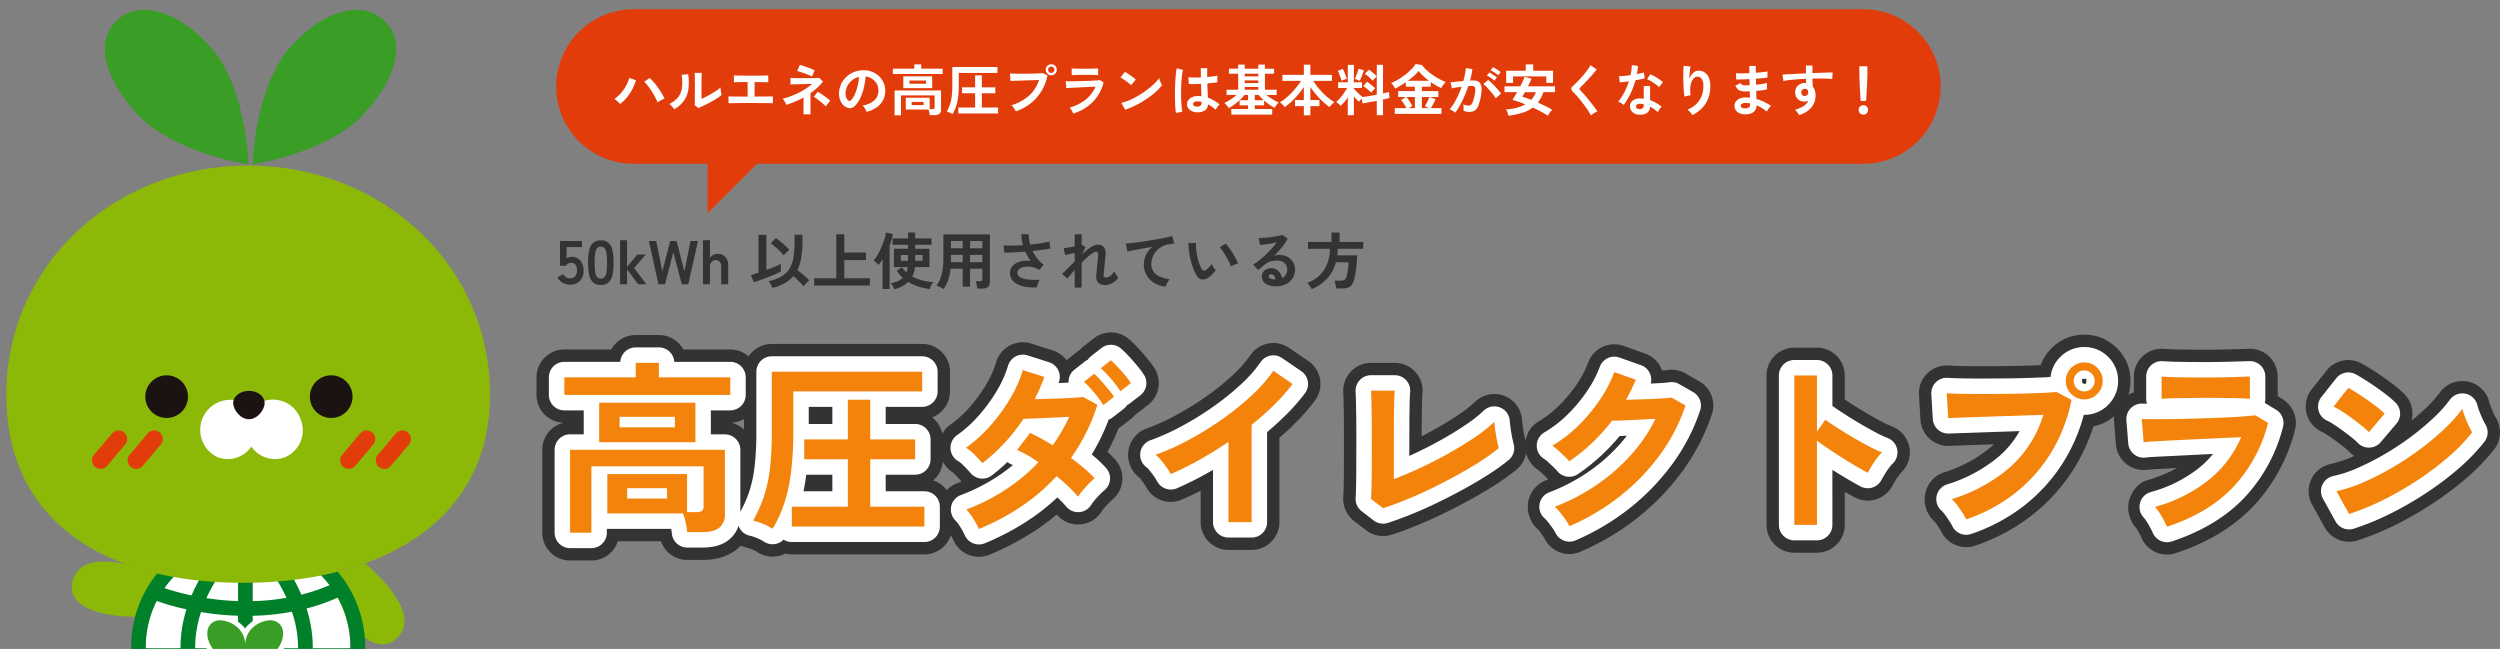 <svg xmlns="http://www.w3.org/2000/svg" xmlns:xlink="http://www.w3.org/1999/xlink" width="809.02" height="210" viewBox="0 0 809.02 210"><rect x="0" y="0" width="809.02" height="210" fill="#808080" stroke="none"/><defs><clipPath id="a"><rect width="160" height="210" transform="translate(1585.378 322)" fill="#eff8d9"/></clipPath><clipPath id="b"><rect width="156.532" height="251.889" transform="translate(0 0)" fill="none"/></clipPath></defs><g transform="translate(-246 -733)"><path d="M-301.62,13.38h-6.9a9,9,0,0,1-9-9V-22.44a9,9,0,0,1,6.936-8.762,9,9,0,0,1-8.8-9v-5.7a9,9,0,0,1,9-9h15.2a9,9,0,0,1,7.9-4.68h7.5a9,9,0,0,1,7.9,4.68h15.2a8.965,8.965,0,0,1,5.934,2.233A8.992,8.992,0,0,1-243.24-56.7h48.66a9,9,0,0,1,9,9v6.36a9,9,0,0,1-5.788,8.41,9,9,0,0,1,3.326,5.322,7.789,7.789,0,0,1,2.44-2.851,36.894,36.894,0,0,0,6.359-5.743,48.293,48.293,0,0,0,5.411-7.431,31.933,31.933,0,0,0,3.2-7.141,9,9,0,0,1,4.414-5.415,9,9,0,0,1,6.957-.626l6.96,2.22a9,9,0,0,1,4.44,3.141l.122-.1,3.3-2.58a9.052,9.052,0,0,1,.806-.563,9,9,0,0,1,1.294-1.237l3.3-2.58a9,9,0,0,1,11.4.257,37.355,37.355,0,0,1,2.848,2.787q1.466,1.568,2.829,3.2a35.374,35.374,0,0,1,2.5,3.332,9,9,0,0,1-2.057,12.014l-3.42,2.64q-.306.236-.629.444a9.025,9.025,0,0,1-1.393,1.342l-3.48,2.7q-.3.229-.606.431c-.745,1.882-1.565,3.712-2.453,5.475q-.535,1.062-1.1,2.105,1.478,1.374,2.58,2.632a9,9,0,0,1,2.2,6.814,9,9,0,0,1-3.469,6.265,9.043,9.043,0,0,0-.864.82q-.825.848-1.579,1.743a7.353,7.353,0,0,0-.667.873,9,9,0,0,1-6.99,4.34,9,9,0,0,1-7.6-3.157l-.046-.054a73.1,73.1,0,0,1-6.389,4.827A86.488,86.488,0,0,1-172.8,11.5a9,9,0,0,1-11.636-4.642,17.143,17.143,0,0,0-.869-1.669A9,9,0,0,1-193.86,11.4h-42.9a9.019,9.019,0,0,1-2.156-.26,9,9,0,0,1-2.193.779,9,9,0,0,1-6.974-1.371,8.671,8.671,0,0,0-1.4-.688,9.535,9.535,0,0,0-1.655-.569,8.995,8.995,0,0,1-2.132-.732,12.945,12.945,0,0,1-1.33,1.229c-2.83,2.264-6.579,3.412-11.142,3.412h-4.86a9,9,0,0,1-8.508-6.06h-13.943A9,9,0,0,1-301.62,13.38Zm110.626-25.934a9.02,9.02,0,0,1,4.371,3.183,8.1,8.1,0,0,1,3.18-2.182q.8-.3,1.6-.626l-.1-.111c-.549-.646-1.247-1.385-2.087-2.225a6.662,6.662,0,0,0-.865-.776,10.063,10.063,0,0,1-3.007-3.273A8.983,8.983,0,0,1-190.994-12.554Zm-65.375-18.651a8.982,8.982,0,0,1,4.129,2.223V-32.37A8.951,8.951,0,0,1-256.369-31.205ZM208.26,11.462a9,9,0,0,1-8.272-5.456c-.165-.385-.4-.851-.686-1.4s-.624-1.119-.987-1.679a9.884,9.884,0,0,1-2.339-8.913c.838-3.005,2.889-5.752,5.887-6.618a45,45,0,0,0,9.613-3.942l-6.736.362c-1.415.083-2.389.149-2.922.216a9,9,0,0,1-6.8-1.951,9,9,0,0,1-3.289-6.262l-.6-7.5a9,9,0,0,1,.017-1.628,14.443,14.443,0,0,1-6.72,3.274,59.3,59.3,0,0,1-6.109,13.392A58.867,58.867,0,0,1,164.581-1.286a62.175,62.175,0,0,1-18.4,9.866,9,9,0,0,1-11.062-4.733,11.008,11.008,0,0,0-.576-.961q-.656-1.021-1.411-2.042A9.554,9.554,0,0,1,129.968-8a9.115,9.115,0,0,1,5.854-7.041,43.6,43.6,0,0,0,15.691-8.509q.37-.33.726-.671l-14.329.509a9,9,0,0,1-9.433-8.452L128-40.2a9,9,0,0,1,2.649-6.93,9,9,0,0,1,6.954-2.585q1.577.109,4.16.161,2.764.058,6.081.058l7.006-.03q3.574-.029,6.885-.117,3.086-.082,5.637-.189a14.776,14.776,0,0,1,3.592-5.542A14.755,14.755,0,0,1,181.5-59.7a14.647,14.647,0,0,1,10.564,4.376A14.647,14.647,0,0,1,196.44-44.76a15.133,15.133,0,0,1-.659,4.464,9,9,0,0,1,1.739-.726V-46.14a9,9,0,0,1,2.892-6.61,9,9,0,0,1,6.817-2.362q2.065.163,5.379.213,3.6.059,8.312.059,4.455,0,7.985-.115l5.932-.182a9,9,0,0,1,6.521,2.547,9,9,0,0,1,2.723,6.449v6.372l1.527.921a9,9,0,0,1,4.063,9.972A55.948,55.948,0,0,1,236.439-4.449c-6.337,6.79-14.868,11.99-25.356,15.455A8.989,8.989,0,0,1,208.26,11.462Zm-193.376-.18A9,9,0,0,1,6.731,6.1C5.79,4.689,5.31,4.046,4.8,3.41a9.664,9.664,0,0,1-3.3-8.668,9.141,9.141,0,0,1,5.434-7.174q.532-.2,1.058-.414-.074-.086-.146-.174a11.414,11.414,0,0,0-.83-.858L5.177-15.618a9.813,9.813,0,0,1-4.312-5.7,9,9,0,0,1-3.117,5.277A71.124,71.124,0,0,1-8.886-11.25Q-12.52-8.9-16.829-6.522q-4.212,2.326-8.645,4.5-4.509,2.207-8.891,4-4.457,1.822-8.3,3.056a9,9,0,0,1-8.246-1.433l-3.9-3a9,9,0,0,1-3.482-7.881c.033-.4.06-1.137.093-2.225l.086-4.565.029-12.2-.03-6.483-.087-5.254-.107-3.035a9,9,0,0,1,2.436-6.7A9,9,0,0,1-49.32-50.58h7.68a9,9,0,0,1,6.706,3,9,9,0,0,1,2.239,7c-.062.561-.1,1.465-.128,2.711l-.088,5.265-.029,5.794q2.328-1.189,4.614-2.476,4.17-2.348,7.651-4.721a37.663,37.663,0,0,0,4.971-3.93,9,9,0,0,1,9.535-1.948A9,9,0,0,1-.436-32.028c.029.5.11,1.169.228,2.008q.2,1.43.476,2.784c.159.782.289,1.378.4,1.784.011.039.022.079.033.119a8.767,8.767,0,0,1,4.071-6.208,33.985,33.985,0,0,0,6.631-5.105,45.167,45.167,0,0,0,5.852-7,32.773,32.773,0,0,0,3.683-7.017,9,9,0,0,1,11.454-5.4l6.96,2.46A9,9,0,0,1,44.6-48.733q.141.322.256.652c.7-.048,1.236-.1,1.6-.157a9,9,0,0,1,5.956,1.07l4.5,2.58a9,9,0,0,1,4.068,10.636,66.952,66.952,0,0,1-9.592,18.508A77.688,77.688,0,0,1,36.737-.308a81.533,81.533,0,0,1-18.311,10.86A8.971,8.971,0,0,1,14.884,11.282Zm80.1-.422H87.66a9,9,0,0,1-9-9V-46.5a9,9,0,0,1,9-9h7.32a9,9,0,0,1,9,9v7.754q1.028.7,2.391,1.575,2.223,1.435,4.756,2.926,2.5,1.471,4.829,2.693a31.623,31.623,0,0,0,3.276,1.537,9,9,0,0,1,5.647,6.718,9,9,0,0,1-2.757,8.331,22.8,22.8,0,0,0-1.74,2.432q-.63,1.042-1.02,1.768a9,9,0,0,1-5.349,4.383,9,9,0,0,1-6.879-.7q-1.308-.709-3.153-1.767V1.86A9,9,0,0,1,94.98,10.86Zm-182.94-.9h-7.5a9,9,0,0,1-9-9V-9.2q-3.079,1.574-6.075,2.874a9,9,0,0,1-11.526-4.02,12.135,12.135,0,0,0-.752-1.174q-.65-.929-1.371-1.812a9.257,9.257,0,0,1-3.672-8.676,9.062,9.062,0,0,1,5.8-7.291,70.029,70.029,0,0,0,9.559-4.309,96.15,96.15,0,0,0,9.845-6.088,81.842,81.842,0,0,0,8.566-6.914,39.319,39.319,0,0,0,5.715-6.461,9,9,0,0,1,5.766-3.774,9,9,0,0,1,6.745,1.411l6.24,4.26A9,9,0,0,1-65.819-45.2a9,9,0,0,1-1.7,6.878,70.279,70.279,0,0,1-6.848,7.75q-2.2,2.162-4.6,4.243V.96A9,9,0,0,1-87.96,9.96ZM267.181,7.321A9,9,0,0,1,259.3,2.674l-4.08-7.38a9,9,0,0,1-.309-8.1,9,9,0,0,1,6.325-5.064,37.356,37.356,0,0,0,7.209-2.4l.447-.2A9,9,0,0,1,267-22.016a12.713,12.713,0,0,0-1.253-1.105q-1.265-1.023-2.8-2.153-1.482-1.092-2.886-2a12.971,12.971,0,0,0-1.618-.935,9,9,0,0,1-5.051-6.076,9,9,0,0,1,1.689-7.719l4.8-6.06a9,9,0,0,1,11.392-2.3q1.394.767,3.278,1.95,1.8,1.135,3.7,2.469t3.575,2.64a35.456,35.456,0,0,1,3.229,2.8,9,9,0,0,1,2.348,8.627q2.47-1.994,4.6-4.026a37.819,37.819,0,0,0,4.527-5.055,9,9,0,0,1,9.061-3.568,9,9,0,0,1,7,6.765,11.874,11.874,0,0,0,.462,1.384q.449,1.181.968,2.292a14.1,14.1,0,0,0,.654,1.289,9,9,0,0,1-.561,10.242,65.608,65.608,0,0,1-8.518,8.889,103.213,103.213,0,0,1-10.684,8.157,115.807,115.807,0,0,1-12.1,7.061,90.093,90.093,0,0,1-12.872,5.331A8.989,8.989,0,0,1,267.181,7.321Z" transform="translate(739 901)" fill="#333"/><path d="M-301.62,9.38h-6.9a5,5,0,0,1-5-5V-22.44a5,5,0,0,1,5-5h4.42V-35.2h-6.28a5,5,0,0,1-5-5v-5.7a5,5,0,0,1,5-5h18.11a5,5,0,0,1,4.99-4.68h7.5a5,5,0,0,1,4.99,4.68h18.11a5,5,0,0,1,5,5v5.7a5,5,0,0,1-5,5h-6.28v7.76h4.54a5,5,0,0,1,5,5V-2.4a38.6,38.6,0,0,0,2.963-6.763,41.931,41.931,0,0,0,1.68-8.089,99.447,99.447,0,0,0,.538-11.131V-47.7a5,5,0,0,1,5-5h48.66a5,5,0,0,1,5,5v6.36a5,5,0,0,1-5,5h-11.8v5.54h9.52a5,5,0,0,1,5,5v6.42a5,5,0,0,1-5,5h-9.52v5.36h12.52a5,5,0,0,1,5,5V2.4a5,5,0,0,1-5,5h-42.9a4.977,4.977,0,0,1-2.674-.775,5,5,0,0,1-2.515,1.383,5,5,0,0,1-3.874-.762,12.117,12.117,0,0,0-2.11-1.076,13.481,13.481,0,0,0-2.386-.8,5,5,0,0,1-3.536-2.834q-.086-.19-.155-.384A9.454,9.454,0,0,1-257.1,6.664c-2.133,1.706-4.96,2.536-8.643,2.536h-4.86a5,5,0,0,1-4.977-4.526c-.043-.448-.12-.959-.228-1.534H-296.46l-.16,0V4.38A5,5,0,0,1-301.62,9.38ZM-233-9.02h9.357v-5.36h-8.441Q-232.449-11.582-233-9.02Zm1.717-21.78h7.64v-5.54h-7.64Zm55.062,38.981a5,5,0,0,1-4.565-2.956,22.679,22.679,0,0,0-1.6-2.922A9.81,9.81,0,0,0-183.72.528,5,5,0,0,1-185.2-4.1a5,5,0,0,1,3.156-3.7,59.5,59.5,0,0,0,11.621-5.867,54.963,54.963,0,0,0,5.207-3.834q-.323-.152-.641-.291a5,5,0,0,1-1.135-.687,63.746,63.746,0,0,1-5.028,4.321,5,5,0,0,1-6.867-.718q-.911-1.072-2.306-2.463a8.31,8.31,0,0,0-1.634-1.374,5,5,0,0,1-2.583-4.1,5,5,0,0,1,2.113-4.365,40.9,40.9,0,0,0,7.053-6.364,52.3,52.3,0,0,0,5.859-8.048,35.913,35.913,0,0,0,3.589-8.047,5,5,0,0,1,2.452-3.008A5,5,0,0,1-160.481-53l6.96,2.22a5,5,0,0,1,2.971,2.565,5,5,0,0,1,.2,3.92l-.1.258q1.679-.064,3.248-.148-.013-.232,0-.467A5,5,0,0,1-145.28-48.4l3.3-2.58a5,5,0,0,1,1-.61,5,5,0,0,1,1.1-1.19l3.3-2.58a5,5,0,0,1,6.333.143,33.444,33.444,0,0,1,2.529,2.482q1.388,1.485,2.678,3.034a31.45,31.45,0,0,1,2.217,2.945,5,5,0,0,1-1.143,6.674l-3.42,2.64a5,5,0,0,1-.89.549,4.991,4.991,0,0,1-1.14,1.243l-3.48,2.7a5,5,0,0,1-1.346.745,63.849,63.849,0,0,1-2.833,6.523q-1.227,2.437-2.631,4.763.423.35.835.7a37.5,37.5,0,0,1,3.844,3.715,5,5,0,0,1,1.223,3.786,5,5,0,0,1-1.928,3.48,12.95,12.95,0,0,0-1.294,1.2q-.925.951-1.77,1.955a11.285,11.285,0,0,0-1.037,1.392,5,5,0,0,1-3.883,2.411,5,5,0,0,1-4.221-1.754A36.861,36.861,0,0,0-150.684-6.9l-.148-.141A68.709,68.709,0,0,1-159.658.008a82.479,82.479,0,0,1-14.66,7.8A4.986,4.986,0,0,1-176.218,8.181Zm24.236-27.074q0,.027,0,.054a5.023,5.023,0,0,1,.657-.075l-.012-.068A5.032,5.032,0,0,1-151.982-18.893ZM208.26,7.461a5,5,0,0,1-4.6-3.031c-.2-.463-.474-1.024-.821-1.685s-.742-1.333-1.175-2a9.976,9.976,0,0,0-.982-1.313A5,5,0,0,1,199.544-5.3a5,5,0,0,1,3.428-3.46,43.688,43.688,0,0,0,15.627-7.8,32.473,32.473,0,0,0,4.574-4.545l-18.669.93c-1.542.091-2.6.167-3.183.24a5,5,0,0,1-3.777-1.084,5,5,0,0,1-1.827-3.479l-.6-7.5a5,5,0,0,1,1.376-3.86,5,5,0,0,1,3.8-1.535q.63.024,1.485.038a5,5,0,0,1-.257-1.582v-7.2a5,5,0,0,1,1.606-3.672,5,5,0,0,1,3.787-1.312q2.16.171,5.628.225,3.625.059,8.378.059,4.529,0,8.116-.117l5.909-.181a5,5,0,0,1,3.622,1.415,5,5,0,0,1,1.513,3.583v7.2a5,5,0,0,1-.178,1.323l3.64,2.195a5,5,0,0,1,2.257,5.54,51.992,51.992,0,0,1-12.284,22.7C227.641-.885,219.672,3.955,209.829,7.208A4.994,4.994,0,0,1,208.26,7.461ZM14.882,7.281a5,5,0,0,1-4.533-2.887,9.525,9.525,0,0,0-.825-1.347Q8.77,1.971,7.936.921A8.122,8.122,0,0,0,6.91-.2a5,5,0,0,1-1.7-4.66,5,5,0,0,1,3.152-3.83,59.669,59.669,0,0,0,12.483-6.5,56.883,56.883,0,0,0,10.259-8.959q1.25-1.4,2.367-2.85l-1.121.052q-.656.025-1.222.043a66.236,66.236,0,0,1-5.459,5.848,63.28,63.28,0,0,1-8.049,6.483,5,5,0,0,1-6.673-.974,15.325,15.325,0,0,0-1.141-1.2L7.876-18.57a7.532,7.532,0,0,0-1.149-.9A5,5,0,0,1,4.3-23.8a5,5,0,0,1,2.488-4.288,37.98,37.98,0,0,0,7.417-5.7,49.184,49.184,0,0,0,6.371-7.623A36.756,36.756,0,0,0,24.7-49.294a5,5,0,0,1,6.363-3l6.96,2.46a5,5,0,0,1,2.913,2.707,5,5,0,0,1,.264,3.248q1.494-.062,2.839-.142c1.435-.085,2.46-.168,3.075-.271a5,5,0,0,1,3.309.594l4.5,2.58a5,5,0,0,1,2.26,5.909,62.957,62.957,0,0,1-9.022,17.4,73.687,73.687,0,0,1-13.9,14.356A77.534,77.534,0,0,1,16.85,6.876,4.985,4.985,0,0,1,14.882,7.281Zm80.1-.421H87.66a5,5,0,0,1-5-5V-46.5a5,5,0,0,1,5-5h7.32a5,5,0,0,1,5,5v9.9a5,5,0,0,1,.59.359q1.372.972,3.632,2.429,2.288,1.477,4.9,3.012,2.588,1.524,5,2.789a35.55,35.55,0,0,0,3.713,1.734,5,5,0,0,1,3.137,3.732,5,5,0,0,1-1.532,4.629,9.473,9.473,0,0,0-1.04,1.22,24.4,24.4,0,0,0-1.42,2.092q-.7,1.152-1.127,1.956a5,5,0,0,1-2.971,2.435,5,5,0,0,1-3.822-.392q-1.488-.806-3.689-2.077t-4.674-2.835l-.7-.442V1.86A5,5,0,0,1,94.98,6.86Zm-182.94-.9h-7.5a5,5,0,0,1-5-5V-15.945q-.94.548-1.888,1.078a108.727,108.727,0,0,1-9.781,4.873,5,5,0,0,1-6.4-2.233,16.1,16.1,0,0,0-1-1.586q-.735-1.05-1.548-2.047a5.347,5.347,0,0,0-.912-.929,5,5,0,0,1-1.991-4.756,5,5,0,0,1,3.269-3.986,74.029,74.029,0,0,0,10.111-4.554,100.143,100.143,0,0,0,10.256-6.342,85.855,85.855,0,0,0,8.985-7.254,43.278,43.278,0,0,0,6.295-7.136,5,5,0,0,1,3.2-2.1,5,5,0,0,1,3.747.784l6.24,4.26a5,5,0,0,1,2.115,3.319,5,5,0,0,1-.942,3.821,66.268,66.268,0,0,1-6.458,7.306q-2.739,2.69-5.794,5.251V.96A5,5,0,0,1-87.96,5.96Zm231.24-.9a5,5,0,0,1-4.54-2.906A13.075,13.075,0,0,0,137.9.724q-.725-1.127-1.557-2.255a7.1,7.1,0,0,0-1-1.153A5,5,0,0,1,133.7-7.46a5,5,0,0,1,3.359-3.775,47.531,47.531,0,0,0,17.117-9.327,30.739,30.739,0,0,0,6.387-7.932l-22.851.789a5,5,0,0,1-5.241-4.7l-.48-8.04a5,5,0,0,1,1.472-3.85,5,5,0,0,1,3.863-1.436q1.65.114,4.351.169,2.8.059,6.165.059l7.039-.03q3.612-.03,6.958-.118t6.066-.207q1.519-.066,2.664-.15a10.647,10.647,0,0,1,3.2-6.52A10.83,10.83,0,0,1,181.5-55.7a10.725,10.725,0,0,1,7.736,3.2,10.725,10.725,0,0,1,3.2,7.736,10.83,10.83,0,0,1-3.174,7.735,10.708,10.708,0,0,1-7.915,3.264,56.189,56.189,0,0,1-6.432,15.007,54.882,54.882,0,0,1-12.8,14.319A58.185,58.185,0,0,1,144.89,4.794,4.992,4.992,0,0,1,143.28,5.061Zm38.884-50.485-1.389.03.03,1.329.694.306a.72.72,0,0,0,.634-.275ZM267.18,3.321A5,5,0,0,1,262.8.739l-4.08-7.38a5,5,0,0,1-.172-4.5,5,5,0,0,1,3.514-2.813,41.333,41.333,0,0,0,7.992-2.655,85.158,85.158,0,0,0,8.925-4.592,90.073,90.073,0,0,0,8.527-5.684,81.119,81.119,0,0,0,7.263-6.13,41.769,41.769,0,0,0,5.008-5.608,5,5,0,0,1,5.034-1.982,5,5,0,0,1,3.891,3.759,15.824,15.824,0,0,0,.617,1.889q.5,1.323,1.085,2.566a18,18,0,0,0,.87,1.689,5,5,0,0,1-.311,5.69,61.626,61.626,0,0,1-8,8.339A99.2,99.2,0,0,1,292.7-8.833a111.8,111.8,0,0,1-11.684,6.816,86.089,86.089,0,0,1-12.3,5.1A4.994,4.994,0,0,1,267.18,3.321ZM-45.42,1.46A5,5,0,0,1-48.469.423l-3.9-3A5,5,0,0,1-54.3-6.955c.036-.433.069-1.245.105-2.436l.088-4.643.03-12.246-.03-6.521L-54.2-38.12q-.057-2.2-.113-3.166a5,5,0,0,1,1.354-3.724,5,5,0,0,1,3.638-1.57h7.68a5,5,0,0,1,3.726,1.665,5,5,0,0,1,1.244,3.887c-.07.632-.116,1.649-.151,3.053l-.089,5.325-.03,12.194q.841-.38,1.7-.783,4.51-2.111,8.876-4.568,4.33-2.437,7.944-4.9a41.558,41.558,0,0,0,5.508-4.37,5,5,0,0,1,5.3-1.082,5,5,0,0,1,3.185,4.369c.034.58.124,1.356.26,2.329q.218,1.554.518,3.027c.186.915.343,1.61.478,2.084A5,5,0,0,1-4.8-19.123a67.115,67.115,0,0,1-6.259,4.513q-3.526,2.278-7.706,4.587-4.127,2.279-8.469,4.4-4.385,2.146-8.646,3.887-4.3,1.759-8.009,2.951A5,5,0,0,1-45.42,1.46ZM273.6-23.14a5,5,0,0,1-3.664-1.6,16.623,16.623,0,0,0-1.67-1.494q-1.33-1.075-2.942-2.263-1.583-1.167-3.083-2.139a16.915,16.915,0,0,0-2.152-1.226,5,5,0,0,1-2.806-3.376,5,5,0,0,1,.938-4.288l4.8-6.06a5,5,0,0,1,6.329-1.277q1.308.719,3.075,1.83,1.721,1.084,3.538,2.358t3.413,2.52a31.481,31.481,0,0,1,2.86,2.477,5,5,0,0,1,.274,6.774l-5.1,6a5,5,0,0,1-3.7,1.761Z" transform="translate(739 901)" fill="#fff"/><path d="M-308.52,4.38V-22.44h50.1V-1.8a5.492,5.492,0,0,1-1.8,4.56q-1.8,1.44-5.52,1.44h-4.86a26.89,26.89,0,0,0-.51-3.06,19.123,19.123,0,0,0-.87-3h-24.48V-14.58h25.8v12.3h3.12a2.872,2.872,0,0,0,1.71-.39,1.847,1.847,0,0,0,.51-1.53V-17.1h-36.3V4.38Zm9.42-29.28V-37.68h31.14V-24.9Zm-11.28-15.3v-5.7h23.1v-4.68h7.5v4.68h23.1v5.7Zm17.88,10.5h17.88v-3.42H-292.5Zm2.46,23.04h12.9v-3.36h-12.9Zm53.28,9.06V-4.02h18.12V-19.38h-14.1V-25.8h14.1V-38.64h7.26V-25.8h14.52v6.42h-14.52V-4.02h17.52V2.4Zm-6.24.72a17.1,17.1,0,0,0-3-1.56A18.442,18.442,0,0,0-249.3.48a43.669,43.669,0,0,0,3.6-8.1,46.7,46.7,0,0,0,1.89-9.06,104.432,104.432,0,0,0,.57-11.7V-47.7h48.66v6.36h-41.7v12.9A105.281,105.281,0,0,1-237-15.33a54.542,54.542,0,0,1-2.19,10.14A39.794,39.794,0,0,1-243,3.12Zm66.78.06a27.668,27.668,0,0,0-1.95-3.57,14.571,14.571,0,0,0-2.13-2.73,64.211,64.211,0,0,0,12.6-6.36,58.244,58.244,0,0,0,10.74-8.94,40.19,40.19,0,0,0-6.9-3.96l4.2-5.52a62.42,62.42,0,0,1,7.32,4.02q1.56-2.22,2.91-4.53A49.979,49.979,0,0,0-147-33.12q-2.52.12-5.43.27t-5.43.24q-2.52.09-3.96.15a60.156,60.156,0,0,1-5.97,7.65,57.97,57.97,0,0,1-7.29,6.69q-1.02-1.2-2.58-2.76a13.061,13.061,0,0,0-2.76-2.22,45.684,45.684,0,0,0,7.92-7.14,57.047,57.047,0,0,0,6.42-8.82A40.7,40.7,0,0,0-162-48.24l6.96,2.22q-.66,1.8-1.44,3.63t-1.68,3.57q2.64-.06,5.7-.15t5.79-.24q2.73-.15,4.17-.33l4.62,2.52a59.9,59.9,0,0,1-3.66,9.09,64.683,64.683,0,0,1-4.86,8.13q2.28,1.68,4.29,3.39a32.528,32.528,0,0,1,3.33,3.21,17.866,17.866,0,0,0-1.83,1.68q-1.05,1.08-2.01,2.22a16.24,16.24,0,0,0-1.5,2.04,41.838,41.838,0,0,0-3.12-3.27q-1.8-1.71-3.84-3.39a62.825,62.825,0,0,1-11.37,9.78A77.115,77.115,0,0,1-176.22,3.18Zm40.26-40.08a30.512,30.512,0,0,0-2.97-4.08,38.89,38.89,0,0,0-3.27-3.48l3.3-2.58a23.743,23.743,0,0,1,2.1,2.13q1.26,1.41,2.46,2.85a26.518,26.518,0,0,1,1.86,2.46Zm5.52-4.5a30.077,30.077,0,0,0-3-3.99,37.5,37.5,0,0,0-3.36-3.45l3.3-2.58a28.559,28.559,0,0,1,2.13,2.1q1.29,1.38,2.49,2.82a26.517,26.517,0,0,1,1.86,2.46ZM-95.46.96V-25.02q-4.56,3.12-9.33,5.79a103.725,103.725,0,0,1-9.33,4.65,21.042,21.042,0,0,0-1.32-2.1q-.84-1.2-1.77-2.34a10.249,10.249,0,0,0-1.83-1.8,78.656,78.656,0,0,0,10.8-4.86,104.7,104.7,0,0,0,10.77-6.66,90.447,90.447,0,0,0,9.51-7.68A48.014,48.014,0,0,0-80.94-48l6.24,4.26a60.972,60.972,0,0,1-5.97,6.75,95.708,95.708,0,0,1-7.29,6.45V.96Zm50.04-4.5-3.9-3q.06-.72.12-2.7t.09-4.74q.03-2.76.03-5.97v-6.33q0-3.48-.03-6.57t-.09-5.4q-.06-2.31-.12-3.33h7.68q-.12,1.08-.18,3.48t-.09,5.4q-.03,3-.03,6.06v13.68q4.14-1.56,8.82-3.75t9.21-4.74q4.53-2.55,8.31-5.13A46.248,46.248,0,0,0-9.42-31.5q.06,1.02.3,2.73t.57,3.33q.33,1.62.57,2.46a62.157,62.157,0,0,1-5.79,4.17q-3.39,2.19-7.41,4.41t-8.25,4.29q-4.23,2.07-8.34,3.75T-45.42-3.54Zm60.3,5.82A14.462,14.462,0,0,0,13.62.18q-.84-1.2-1.77-2.37a13.057,13.057,0,0,0-1.71-1.83,64.371,64.371,0,0,0,13.53-7.05,61.594,61.594,0,0,0,11.16-9.75,50.46,50.46,0,0,0,7.89-11.64q-2.52.12-5.37.27t-5.19.24q-2.34.09-3.48.09a60.9,60.9,0,0,1-6.45,7.17,57.992,57.992,0,0,1-7.41,5.97,20.218,20.218,0,0,0-1.53-1.62q-.99-.96-2.04-1.92a12.492,12.492,0,0,0-1.95-1.5,42.78,42.78,0,0,0,8.4-6.45,53.936,53.936,0,0,0,7.02-8.4,41.539,41.539,0,0,0,4.68-8.97l6.96,2.46q-.72,1.68-1.5,3.3t-1.68,3.18q2.58-.06,5.61-.15t5.55-.24q2.52-.15,3.6-.33l4.5,2.58a57.7,57.7,0,0,1-8.31,16.02A68.371,68.371,0,0,1,31.17-7.38,72.195,72.195,0,0,1,14.88,2.28Zm72.78-.42V-46.5h7.32v18.18l2.7-3.84q1.44,1.02,3.81,2.55t5.07,3.12q2.7,1.59,5.22,2.91a40.489,40.489,0,0,0,4.26,1.98,14.368,14.368,0,0,0-1.65,1.89,29.4,29.4,0,0,0-1.71,2.52q-.78,1.29-1.26,2.19-1.44-.78-3.57-2.01t-4.5-2.73q-2.37-1.5-4.56-2.97t-3.81-2.67V1.86ZM143.28.06a17.93,17.93,0,0,0-1.17-2.04q-.81-1.26-1.74-2.52a11.991,11.991,0,0,0-1.77-1.98,52.223,52.223,0,0,0,18.9-10.35,37.477,37.477,0,0,0,10.74-16.89q-2.82.06-6.39.18t-7.35.24q-3.78.12-7.23.24l-6.03.21q-2.58.09-3.78.15l-.48-8.04q1.74.12,4.59.18t6.27.06q3.42,0,7.08-.03t7.05-.12q3.39-.09,6.15-.21t4.38-.3l4.86,2.58a52.357,52.357,0,0,1-6.69,17.19A49.666,49.666,0,0,1,159.03-8.37,52.955,52.955,0,0,1,143.28.06ZM181.5-38.76a5.773,5.773,0,0,1-4.23-1.77,5.773,5.773,0,0,1-1.77-4.23,5.675,5.675,0,0,1,1.77-4.2,5.823,5.823,0,0,1,4.23-1.74,5.723,5.723,0,0,1,4.2,1.74,5.723,5.723,0,0,1,1.74,4.2,5.823,5.823,0,0,1-1.74,4.23A5.675,5.675,0,0,1,181.5-38.76Zm0-2.58a3.234,3.234,0,0,0,2.37-.99,3.3,3.3,0,0,0,.99-2.43,3.234,3.234,0,0,0-.99-2.37,3.233,3.233,0,0,0-2.37-.99,3.3,3.3,0,0,0-2.43.99,3.234,3.234,0,0,0-.99,2.37,3.3,3.3,0,0,0,.99,2.43A3.3,3.3,0,0,0,181.5-41.34Zm26.76,43.8q-.36-.84-.99-2.04t-1.41-2.4a14.935,14.935,0,0,0-1.5-1.98,48.4,48.4,0,0,0,17.4-8.73,35.981,35.981,0,0,0,10.5-13.83q-3,.12-6.81.3t-7.74.36q-3.93.18-7.44.36t-6.06.33q-2.55.15-3.51.27l-.6-7.5q1.56.06,4.44.06t6.48-.06q3.6-.06,7.44-.18t7.47-.27q3.63-.15,6.51-.36t4.44-.39l4.08,2.46a46.836,46.836,0,0,1-11.1,20.55Q221.88-2.04,208.26,2.46Zm-1.74-41.4v-7.2q2.28.18,5.94.24t8.46.06q4.62,0,8.28-.12t5.88-.18v7.2q-2.28-.18-5.73-.24t-8.43-.06q-2.7,0-5.49.03t-5.16.09Q207.9-39.06,206.52-38.94ZM267.18-1.68,263.1-9.06a46.1,46.1,0,0,0,8.97-2.97,90.166,90.166,0,0,0,9.45-4.86,95.081,95.081,0,0,0,9-6,86.109,86.109,0,0,0,7.71-6.51,46.484,46.484,0,0,0,5.61-6.3,20.73,20.73,0,0,0,.81,2.52q.57,1.5,1.23,2.91a22.856,22.856,0,0,0,1.14,2.19,56.383,56.383,0,0,1-7.35,7.65,93.748,93.748,0,0,1-9.75,7.44,106.28,106.28,0,0,1-11.16,6.51A80.7,80.7,0,0,1,267.18-1.68Zm6.42-26.46a21.539,21.539,0,0,0-2.19-1.98q-1.41-1.14-3.12-2.4t-3.33-2.31a21.851,21.851,0,0,0-2.82-1.59l4.8-6.06q1.2.66,2.82,1.68t3.33,2.22q1.71,1.2,3.21,2.37a26.558,26.558,0,0,1,2.4,2.07Z" transform="translate(739 901)" fill="#f3830a"/><path d="M4.44.12A4.62,4.62,0,0,1,2.1-.5,4.617,4.617,0,0,1,.4-2.16L2.2-3.3a3.5,3.5,0,0,0,.95,1,2.213,2.213,0,0,0,1.29.38,2.1,2.1,0,0,0,1.69-.67A2.8,2.8,0,0,0,6.7-4.46a2.945,2.945,0,0,0-.49-1.89,1.683,1.683,0,0,0-1.37-.59,2.054,2.054,0,0,0-1,.24,1.412,1.412,0,0,0-.64.72H1.22V-14H8.34v1.96H3.36v3.68a3.265,3.265,0,0,1,.74-.39,2.265,2.265,0,0,1,.8-.15,4.032,4.032,0,0,1,2.01.5A3.625,3.625,0,0,1,8.33-6.92a5.129,5.129,0,0,1,.53,2.46A4.527,4.527,0,0,1,7.64-1.08,4.367,4.367,0,0,1,4.44.12Zm10,.08a3.633,3.633,0,0,1-2.5-.8A4.45,4.45,0,0,1,10.67-3a18.142,18.142,0,0,1-.37-4,18.281,18.281,0,0,1,.37-4.01,4.458,4.458,0,0,1,1.27-2.41,3.633,3.633,0,0,1,2.5-.8,3.594,3.594,0,0,1,2.49.8,4.5,4.5,0,0,1,1.26,2.41A18.281,18.281,0,0,1,18.56-7a18.142,18.142,0,0,1-.37,4A4.487,4.487,0,0,1,16.93-.6,3.594,3.594,0,0,1,14.44.2Zm0-2.04a1.507,1.507,0,0,0,1.17-.47,3.211,3.211,0,0,0,.63-1.59,18.608,18.608,0,0,0,.2-3.1,18.767,18.767,0,0,0-.2-3.12,3.211,3.211,0,0,0-.63-1.59,1.507,1.507,0,0,0-1.17-.47,1.539,1.539,0,0,0-1.18.47,3.092,3.092,0,0,0-.63,1.59A19.738,19.738,0,0,0,12.44-7a19.571,19.571,0,0,0,.19,3.1,3.092,3.092,0,0,0,.63,1.59A1.539,1.539,0,0,0,14.44-1.84ZM20.66,0V-14.26h2.26v8.62l3.34-3.98h2.72L25.2-5.28,29.2,0H26.5L22.92-4.88V0ZM33.08,0l-3.1-14h2.38l1.98,9.82L36.88-14h2.06l2.54,9.82L43.46-14h2.4L42.74,0H40.62L37.9-10.34,35.2,0Zm14.4,0V-14.26h2.26v5.78a2.833,2.833,0,0,1,.96-.97,2.8,2.8,0,0,1,1.54-.41,3.3,3.3,0,0,1,2.45.96,3.847,3.847,0,0,1,.95,2.82V0H53.38V-5.54a2.684,2.684,0,0,0-.46-1.71,1.51,1.51,0,0,0-1.24-.57,1.81,1.81,0,0,0-1.4.59,2.512,2.512,0,0,0-.54,1.75V0ZM69.96,1.2a4.738,4.738,0,0,0-.31-.73q-.21-.41-.46-.81a3.623,3.623,0,0,0-.49-.64,15.713,15.713,0,0,0,3.99-1.45,7.45,7.45,0,0,0,2.59-2.32,9.618,9.618,0,0,0,1.41-3.6,27.719,27.719,0,0,0,.43-5.29v-2.4h2.56v2.4a28.7,28.7,0,0,1-.41,5.16A14.338,14.338,0,0,1,78.02-4.6q.66.46,1.4,1.08t1.4,1.21a11.727,11.727,0,0,1,1.04,1.03q-.24.2-.61.56t-.7.74a4.985,4.985,0,0,0-.51.68,11.523,11.523,0,0,0-.9-1.05q-.56-.59-1.19-1.2T76.74-2.64A10.167,10.167,0,0,1,73.85-.32,18.059,18.059,0,0,1,69.96,1.2ZM63.94-.68,63-3.02q.4-.1,1.04-.29t1.42-.45V-16H68V-4.66q1.44-.52,2.73-1.05a19.3,19.3,0,0,0,1.97-.91v2.48q-.74.4-1.86.89t-2.37.98q-1.25.49-2.44.91T63.94-.68ZM73.6-9.34a13.092,13.092,0,0,0-1.19-1.36q-.73-.74-1.53-1.42a12.362,12.362,0,0,0-1.48-1.1l1.66-1.74a18.376,18.376,0,0,1,1.53,1.14q.83.68,1.6,1.39a13.618,13.618,0,0,1,1.25,1.29,4.654,4.654,0,0,0-.65.53q-.37.35-.69.7T73.6-9.34ZM83.46.4V-1.96h7.16V-16.2h2.6v5.92h7.02v2.44H93.22v5.88h8.28V.4Zm25.96,1.22a3.805,3.805,0,0,0-.29-.65,8.858,8.858,0,0,0-.46-.76,2.58,2.58,0,0,0-.47-.55,11.266,11.266,0,0,0,2.21-.63,5.56,5.56,0,0,0,1.75-1.11,11.365,11.365,0,0,1-1.05-1.07,11.484,11.484,0,0,1-.93-1.25l1.68-1.12a9.692,9.692,0,0,0,1.48,1.68,6.709,6.709,0,0,0,.27-.83,7.35,7.35,0,0,0,.17-.91h-4.5V-11.5h4.58v-1.28h-5v-2.08h5v-1.9h2.3v1.9h5.28v2.08h-5.28v1.28h4.62v5.92H116.1a8.71,8.71,0,0,1-.86,3.06,14.448,14.448,0,0,0,3.25,1.26,18.254,18.254,0,0,0,3.61.56,3.344,3.344,0,0,0-.78,1.07,5.022,5.022,0,0,0-.44,1.19,24.388,24.388,0,0,1-3.65-.83,14.694,14.694,0,0,1-3.31-1.49A10.65,10.65,0,0,1,109.42,1.62Zm-3.82-.1v-9.6q-.32.5-.65.97t-.67.87a3.762,3.762,0,0,0-.75-.81,5.74,5.74,0,0,0-.89-.63,7.37,7.37,0,0,0,1.07-1.37,18.649,18.649,0,0,0,1.06-1.94q.51-1.07.93-2.16t.69-2.03a9.034,9.034,0,0,0,.33-1.56l2.26.48a13.09,13.09,0,0,1-.43,1.79q-.29.93-.67,1.87V1.52ZM116.16-7.6h2.38V-9.48h-2.38Zm-4.64,0h2.34V-9.48h-2.34Zm13.82,9.14q-.5-.32-1.14-.65a6.19,6.19,0,0,0-1.14-.47,10.1,10.1,0,0,0,1.67-3.58,20.2,20.2,0,0,0,.55-5.06v-7.92h15.06V-.74q0,2.14-2.58,2.14h-1.52a7.241,7.241,0,0,0-.1-.8q-.08-.46-.17-.9a3.8,3.8,0,0,0-.21-.72h1.4a.952.952,0,0,0,.58-.13.7.7,0,0,0,.16-.55V-5.06h-3.98V.76h-2.38V-5.06H127.6a16.177,16.177,0,0,1-.74,3.59A12.17,12.17,0,0,1,125.34,1.54Zm8.58-8.68h3.98V-9.52h-3.98Zm0-4.52h3.98V-14h-3.98Zm-6.2,4.52h3.82V-9.52h-3.8v1.84Q127.74-7.42,127.72-7.14Zm.02-4.52h3.8V-14h-3.8ZM155.54,1a18.7,18.7,0,0,1-3.26-.12A9.545,9.545,0,0,1,149.5.12a4.9,4.9,0,0,1-1.93-1.51,3.815,3.815,0,0,1-.71-2.35,3.166,3.166,0,0,1,.9-2.29,5.147,5.147,0,0,1,2.42-1.34,8.817,8.817,0,0,1,3.36-.19q-.5-.7-.94-1.45a16.2,16.2,0,0,1-.8-1.55q-1.92.14-3.72.23t-3.06.07l-.3-2.34q1.1.1,2.79.08t3.53-.14a13.07,13.07,0,0,1-.52-3.56h2.4a10.314,10.314,0,0,0,.1,1.69,13.98,13.98,0,0,0,.34,1.67q1.92-.18,3.59-.44a16.9,16.9,0,0,0,2.63-.58l.34,2.3q-.94.2-2.47.41t-3.31.39a13.14,13.14,0,0,0,1.53,2.43,10.884,10.884,0,0,0,2.11,2.03l-1.44,1.64a7.671,7.671,0,0,0-3.71-1.03,5.84,5.84,0,0,0-1.69.21,2.814,2.814,0,0,0-1.21.66,1.475,1.475,0,0,0-.45,1.1,1.651,1.651,0,0,0,.97,1.51,7.018,7.018,0,0,0,2.62.7,22.589,22.589,0,0,0,3.65.05,4.228,4.228,0,0,0-.43.77,9.5,9.5,0,0,0-.36.93A4.336,4.336,0,0,0,155.54,1Zm12.24.08v-5.7q-.74.82-1.36,1.55t-.98,1.19L163.68-3.4q.84-.7,1.89-1.77t2.21-2.23v-2.74q-.88.2-1.73.38t-1.37.28l-.48-2.22q.58-.04,1.59-.2t1.99-.36V-16.2h2.24v3.34l.04-.02,1.22.9-1.16,2.26q.94-.86,1.86-1.56a11.252,11.252,0,0,1,1.76-1.12,3.485,3.485,0,0,1,1.54-.42,2.308,2.308,0,0,1,2,.85,4.1,4.1,0,0,1,.46,2.73q-.02.32-.09.95t-.14,1.41q-.07.78-.14,1.55t-.13,1.38q-.06.61-.08.89-.1.86.72.86a2.29,2.29,0,0,0,1.52-.6,5.626,5.626,0,0,0,1.2-1.46,4.726,4.726,0,0,0,.33.69,7.775,7.775,0,0,0,.5.78,4.977,4.977,0,0,0,.47.57,5.114,5.114,0,0,1-1.16,1.3,5.729,5.729,0,0,1-1.49.87,4.225,4.225,0,0,1-1.55.31q-3.22,0-2.94-3.24.04-.32.1-.97t.13-1.44q.07-.79.15-1.58t.14-1.42q.06-.63.08-.91a1.85,1.85,0,0,0-.12-.96.651.651,0,0,0-.62-.28,2.28,2.28,0,0,0-1.12.49,15.668,15.668,0,0,0-1.62,1.3q-.9.81-1.86,1.77V1.08Zm29.44-.3a8.994,8.994,0,0,1-3.68-1.21,7.019,7.019,0,0,1-2.5-2.54,7.049,7.049,0,0,1-.9-3.57,6.856,6.856,0,0,1,.7-2.93,7.872,7.872,0,0,1,2.06-2.65q-1.6.26-3.18.55t-2.87.55q-1.29.26-1.99.46l-.54-2.6q.66-.04,1.83-.18t2.64-.35q1.47-.21,3.04-.46t3.04-.51q1.47-.26,2.64-.51t1.83-.45l.64,2.44q-.3.02-.75.09t-1.03.15a6.057,6.057,0,0,0-2.09.68,6.856,6.856,0,0,0-1.8,1.39,6.55,6.55,0,0,0-1.25,1.95,6.106,6.106,0,0,0-.46,2.38A4.059,4.059,0,0,0,193.38-4a5.117,5.117,0,0,0,2.13,1.59,11.15,11.15,0,0,0,3.03.77,4.934,4.934,0,0,0-.58.77,7.376,7.376,0,0,0-.48.9A3.747,3.747,0,0,0,197.22.78Zm13.58-2.8a3.06,3.06,0,0,1-1.88.45,2.26,2.26,0,0,1-1.56-1.13,13.211,13.211,0,0,1-1.14-2.26,21.931,21.931,0,0,1-.89-2.76,25.022,25.022,0,0,1-.56-2.92,18.992,18.992,0,0,1-.17-2.74l2.44.02a13.1,13.1,0,0,0,.06,2.14,20.835,20.835,0,0,0,.38,2.34,18.173,18.173,0,0,0,.62,2.19A8.962,8.962,0,0,0,208.88-5a1.021,1.021,0,0,0,.61.55.95.95,0,0,0,.71-.17,6.045,6.045,0,0,0,1.01-.88,9.251,9.251,0,0,0,.89-1.08,3.467,3.467,0,0,0,.33.68q.23.38.5.74a5.488,5.488,0,0,0,.49.58,9.665,9.665,0,0,1-1.23,1.48A6.831,6.831,0,0,1,210.8-2.02Zm7.56-3.74a13.308,13.308,0,0,0-.62-1.44q-.42-.86-.96-1.79t-1.08-1.72a7.855,7.855,0,0,0-1-1.23l1.92-1.22a11.365,11.365,0,0,1,1.11,1.34q.61.84,1.2,1.79t1.05,1.84a10.334,10.334,0,0,1,.66,1.51,6.527,6.527,0,0,0-1.25.38A5.409,5.409,0,0,0,218.36-5.76ZM233.02.64a5.641,5.641,0,0,1-3.54-.91,2.758,2.758,0,0,1-1.14-2.23,2.482,2.482,0,0,1,.42-1.46,2.82,2.82,0,0,1,1.1-.93,3.3,3.3,0,0,1,1.46-.33,3.212,3.212,0,0,1,2.39.92,4.31,4.31,0,0,1,1.17,2.28,2.891,2.891,0,0,0,1.21-1.04,2.943,2.943,0,0,0,.47-1.68,2.836,2.836,0,0,0-.4-1.5,2.868,2.868,0,0,0-1.13-1.05,3.533,3.533,0,0,0-1.69-.39,7.6,7.6,0,0,0-2.33.32,5.055,5.055,0,0,0-1.79,1.02q-.36.32-.95.82t-1.11.9l-1.64-1.76a16.648,16.648,0,0,0,1.92-1.32q1.02-.8,2.06-1.78t1.98-2.03a26.053,26.053,0,0,0,1.68-2.07q-.86.2-1.87.38t-1.94.3q-.93.12-1.57.16l-.44-2.28a10.263,10.263,0,0,0,1.35-.01q.81-.05,1.75-.14t1.83-.23q.89-.14,1.6-.29a5.12,5.12,0,0,0,1.05-.31l1.8,1.2a16.148,16.148,0,0,1-1.87,2.81,36.311,36.311,0,0,1-2.55,2.83,3.506,3.506,0,0,1,.76-.25,3.908,3.908,0,0,1,.82-.09,5.89,5.89,0,0,1,2.74.6,4.473,4.473,0,0,1,1.81,1.67,4.7,4.7,0,0,1,.65,2.49,5.09,5.09,0,0,1-.75,2.72,5.356,5.356,0,0,1-2.11,1.94A6.746,6.746,0,0,1,233.02.64Zm-.26-2.2a2.409,2.409,0,0,0-.47-1.22,1.185,1.185,0,0,0-.97-.46.893.893,0,0,0-.54.16.555.555,0,0,0-.22.48.815.815,0,0,0,.45.7,3.242,3.242,0,0,0,1.51.32.378.378,0,0,0,.12.02Zm11.72,3.12q-.14-.28-.38-.66t-.52-.76a3.083,3.083,0,0,0-.56-.6,10.934,10.934,0,0,0,5.37-4.02,12.911,12.911,0,0,0,1.99-7h-7.1V-13.7h7.6v-3.04h2.62v3.04h7.66v2.22h-8.24q-.02.54-.06,1.06t-.1,1.04h6.42q-.02.98-.11,2.14t-.24,2.31q-.15,1.15-.33,2.12a12.118,12.118,0,0,1-.38,1.57,4.7,4.7,0,0,1-.82,1.6,2.451,2.451,0,0,1-1.19.77,6.253,6.253,0,0,1-1.75.21h-1.98a6.993,6.993,0,0,0-.11-.83q-.09-.49-.2-.96a3.974,3.974,0,0,0-.23-.73h2.02a2.349,2.349,0,0,0,1.22-.25,1.535,1.535,0,0,0,.6-.89,9.854,9.854,0,0,0,.34-1.39q.16-.87.28-1.8a12.825,12.825,0,0,0,.12-1.61H252.3a12.54,12.54,0,0,1-2.71,5.14A14.183,14.183,0,0,1,244.48,1.56Z" transform="translate(426 825)" fill="#333"/><g transform="translate(972.812 468.813)"><path d="M1152.188-5360.812h16l-16,16Zm-24,0a25,25,0,0,1-25-25,25,25,0,0,1,25-25h398a25,25,0,0,1,25,25,25,25,0,0,1-25,25Z" transform="translate(-1650 5678)" fill="#e33c0b"/><path d="M2.682-2.358A8.805,8.805,0,0,0,1.827-3.2,6.82,6.82,0,0,0,.81-3.96,11.661,11.661,0,0,0,2.988-5.94,13.808,13.808,0,0,0,4.662-8.352a10.36,10.36,0,0,0,.972-2.412l2.16.72A14.672,14.672,0,0,1,6.669-7.218,15.9,15.9,0,0,1,4.932-4.563,13.247,13.247,0,0,1,2.682-2.358Zm12.1-.522a16.317,16.317,0,0,0-.8-1.728q-.495-.936-1.1-1.881T11.655-8.235a10.114,10.114,0,0,0-1.179-1.3l1.764-1.242a15.314,15.314,0,0,1,1.305,1.368q.675.792,1.332,1.692t1.206,1.827q.549.927.945,1.773-.45.2-1.089.54A12.115,12.115,0,0,0,14.778-2.88ZM27.972-1.044,26.8-1.98q.036-.288.045-1.188t.018-2.142q.009-1.242.009-2.52,0-1.584-.018-2.754T26.8-12.42h2.3q-.036.324-.054,1.035t-.027,1.629q-.009.918-.009,1.836V-4q.774-.324,1.665-.792t1.764-.99Q33.318-6.3,34.038-6.8a8.61,8.61,0,0,0,1.134-.918,7.023,7.023,0,0,0,.063.846q.063.5.144.963t.135.657A14.313,14.313,0,0,1,33.957-4.14q-.963.612-2.061,1.206t-2.133,1.1Q28.728-1.332,27.972-1.044ZM20.178-.63a5.476,5.476,0,0,0-.7-.9,7.332,7.332,0,0,0-.864-.81,9.571,9.571,0,0,0,2.4-1.728,5.807,5.807,0,0,0,1.323-2.079,8.05,8.05,0,0,0,.45-2.547,19.449,19.449,0,0,0-.2-3.114l2.106-.18a17.452,17.452,0,0,1,.081,4.815,8.455,8.455,0,0,1-1.413,3.717A9.988,9.988,0,0,1,20.178-.63ZM37.746-2.574v-2.25q.594.054,2.232.063t3.96.027V-9.45q-1.008,0-1.935.018T40.41-9.4a8.5,8.5,0,0,0-.918.045v-2.25q.522.054,2.007.072t3.609.018q2.052,0,3.537-.018t1.971-.072v2.25q-.4-.036-1.539-.054T46.188-9.45v4.7q1.476,0,2.709-.009t2.07-.027q.837-.018,1.143-.036v2.25q-.576-.054-2.439-.072t-4.653-.018h-2.34q-1.17,0-2.187.018t-1.737.027Q38.034-2.61,37.746-2.574ZM62.028.99V-4.446a27.739,27.739,0,0,1-2.754,1.332q-1.422.594-2.808,1.062a5.92,5.92,0,0,0-.486-1,9,9,0,0,0-.666-1A27.416,27.416,0,0,0,60.489-6a19.814,19.814,0,0,0,4.293-2.835L62.694-8.8q-1.116.018-2.142.045T58.779-8.7q-.747.027-.981.045V-10.8q.288.018.99.045t1.665.036q.963.009,2,.009t1.989-.009q.954-.009,1.665-.027t1-.054L68.31-9.612A15.808,15.808,0,0,1,66.465-7.6,20.215,20.215,0,0,1,64.278-5.85V.99Zm2.736-12.24q-.27-.144-.882-.4t-1.368-.54q-.756-.279-1.44-.513a10.447,10.447,0,0,0-1.1-.324l.882-1.962a10.3,10.3,0,0,1,1,.288q.657.216,1.413.486t1.4.531a9.261,9.261,0,0,1,.972.441ZM69.21-1.584q-.288-.306-.783-.756t-1.08-.918q-.585-.468-1.116-.855a5.821,5.821,0,0,0-.873-.549L66.618-6.3q.378.2.945.567t1.179.8q.612.432,1.125.846a7.964,7.964,0,0,1,.783.7ZM82.386.162a3.461,3.461,0,0,0-.27-.684,5.867,5.867,0,0,0-.459-.765,3.879,3.879,0,0,0-.513-.6A6.772,6.772,0,0,0,84.9-3.5a4.159,4.159,0,0,0,1.359-2.907,4.437,4.437,0,0,0-.486-2.376,4.644,4.644,0,0,0-1.521-1.692,4.638,4.638,0,0,0-2.115-.774,25.241,25.241,0,0,1-.54,3.42,17.91,17.91,0,0,1-1.071,3.276,9.449,9.449,0,0,1-1.647,2.592,2.727,2.727,0,0,1-1.431.918,2.567,2.567,0,0,1-1.467-.2,3.5,3.5,0,0,1-1.332-1.026,4.962,4.962,0,0,1-.882-1.665,5.812,5.812,0,0,1-.252-2.061,7.506,7.506,0,0,1,.774-3,7.532,7.532,0,0,1,1.836-2.349,7.88,7.88,0,0,1,2.646-1.494,8.472,8.472,0,0,1,3.186-.414,7.164,7.164,0,0,1,2.574.612,6.713,6.713,0,0,1,2.115,1.485,6.7,6.7,0,0,1,1.4,2.187,6.231,6.231,0,0,1,.4,2.718,6.207,6.207,0,0,1-1.728,4.131A8.384,8.384,0,0,1,82.386.162Zm-5.85-3.636a.694.694,0,0,0,.414.144.622.622,0,0,0,.432-.216,6.352,6.352,0,0,0,1.2-1.836A14.924,14.924,0,0,0,79.5-8.064a17.841,17.841,0,0,0,.477-3.042,5.554,5.554,0,0,0-2.205,1.044,5.574,5.574,0,0,0-1.521,1.827,5.718,5.718,0,0,0-.63,2.349,3.39,3.39,0,0,0,.225,1.467A2.222,2.222,0,0,0,76.536-3.474ZM91.494,1.314V-6.732h15.03V-.54a1.647,1.647,0,0,1-.54,1.368,2.628,2.628,0,0,1-1.656.432H102.87a8.068,8.068,0,0,0-.153-.918,5.737,5.737,0,0,0-.261-.9H95.112V-4.374h7.74v3.69h.936A.862.862,0,0,0,104.3-.8a.554.554,0,0,0,.153-.459V-5.13H93.564V1.314ZM94.32-7.47V-11.3h9.342V-7.47Zm-3.384-4.59v-1.71h6.93v-1.4h2.25v1.4h6.93v1.71ZM96.3-8.91h5.364V-9.936H96.3ZM97.038-2h3.87V-3.006h-3.87ZM112.122.72V-1.206h5.436V-5.814h-4.23V-7.74h4.23v-3.852h2.178V-7.74h4.356v1.926h-4.356v4.608h5.256V.72ZM110.25.936a5.13,5.13,0,0,0-.9-.468,5.533,5.533,0,0,0-.99-.324,13.1,13.1,0,0,0,1.08-2.43A14.01,14.01,0,0,0,110.007-5a31.329,31.329,0,0,0,.171-3.51v-5.8h14.6V-12.4h-12.51v3.87A31.585,31.585,0,0,1,112.05-4.6a16.363,16.363,0,0,1-.657,3.042A11.938,11.938,0,0,1,110.25.936ZM130.734.018a5.377,5.377,0,0,0-.351-.612q-.243-.378-.522-.756a3.6,3.6,0,0,0-.531-.594,15.667,15.667,0,0,0,5.67-3.1,11.243,11.243,0,0,0,3.222-5.067q-.846.018-1.917.054l-2.2.072q-1.134.036-2.169.072l-1.809.063q-.774.027-1.134.045l-.144-2.412q.522.036,1.377.054t1.881.018q1.026,0,2.124-.009t2.115-.036q1.017-.027,1.845-.063t1.314-.09l1.458.774a15.707,15.707,0,0,1-2.007,5.157,14.9,14.9,0,0,1-3.492,3.906A15.886,15.886,0,0,1,130.734.018ZM142.2-11.628a1.732,1.732,0,0,1-1.269-.531,1.732,1.732,0,0,1-.531-1.269,1.7,1.7,0,0,1,.531-1.26,1.747,1.747,0,0,1,1.269-.522,1.717,1.717,0,0,1,1.26.522,1.717,1.717,0,0,1,.522,1.26,1.747,1.747,0,0,1-.522,1.269A1.7,1.7,0,0,1,142.2-11.628Zm0-.774a.97.97,0,0,0,.711-.3.991.991,0,0,0,.3-.729.97.97,0,0,0-.3-.711.97.97,0,0,0-.711-.3.991.991,0,0,0-.729.3.97.97,0,0,0-.3.711.991.991,0,0,0,.3.729A.991.991,0,0,0,142.2-12.4ZM149.328.738q-.108-.252-.3-.612t-.423-.72a4.481,4.481,0,0,0-.45-.594,14.521,14.521,0,0,0,5.22-2.619,10.794,10.794,0,0,0,3.15-4.149q-.9.036-2.043.09l-2.322.108q-1.179.054-2.232.108t-1.818.1q-.765.045-1.053.081l-.18-2.25q.468.018,1.332.018t1.944-.018q1.08-.018,2.232-.054t2.241-.081q1.089-.045,1.953-.108t1.332-.117l1.224.738a14.051,14.051,0,0,1-3.33,6.165A15.163,15.163,0,0,1,149.328.738Zm-.522-12.42v-2.16q.684.054,1.782.072t2.538.018q1.386,0,2.484-.036t1.764-.054v2.16q-.684-.054-1.719-.072t-2.529-.018q-.81,0-1.647.009t-1.548.027Q149.22-11.718,148.806-11.682ZM166.1-.5,164.88-2.718a13.829,13.829,0,0,0,2.691-.891,27.051,27.051,0,0,0,2.835-1.458,28.526,28.526,0,0,0,2.7-1.8,25.831,25.831,0,0,0,2.313-1.953,13.946,13.946,0,0,0,1.683-1.89,6.217,6.217,0,0,0,.243.756q.171.45.369.873a6.858,6.858,0,0,0,.342.657,16.914,16.914,0,0,1-2.205,2.3A28.125,28.125,0,0,1,172.926-3.9a31.883,31.883,0,0,1-3.348,1.953A24.211,24.211,0,0,1,166.1-.5Zm1.926-7.938a6.461,6.461,0,0,0-.657-.594q-.423-.342-.936-.72t-1-.693a6.555,6.555,0,0,0-.846-.477l1.44-1.818q.36.2.846.5t1,.666q.513.36.963.711a7.968,7.968,0,0,1,.72.621ZM189.216.324a3.536,3.536,0,0,1-2.25-.828,2.356,2.356,0,0,1-.828-1.872,2.194,2.194,0,0,1,.45-1.269,2.979,2.979,0,0,1,1.224-.936,4.641,4.641,0,0,1,1.89-.351,10.16,10.16,0,0,1,1.08.054q-.018-.792-.054-1.8t-.072-2.2q-1.116.072-2.16.081t-1.782-.027l-.144-2.2a12.034,12.034,0,0,0,1.755.117q1.089.009,2.295-.045-.018-.72-.027-1.467t-.009-1.521h2.106q-.018.684-.027,1.4t-.009,1.458q1.08-.09,1.962-.207a8.222,8.222,0,0,0,1.332-.261v2.16a13.552,13.552,0,0,1-1.368.2q-.864.09-1.872.18.036,1.314.09,2.511t.09,2.1a11.042,11.042,0,0,1,1.944.918,19.739,19.739,0,0,1,1.836,1.242,3.21,3.21,0,0,0-.459.495,7.371,7.371,0,0,0-.477.684,5.844,5.844,0,0,0-.324.585,11.819,11.819,0,0,0-2.484-1.764,2.48,2.48,0,0,1-1.089,2.025A4.523,4.523,0,0,1,189.216.324ZM182.538.54a16.753,16.753,0,0,1-.2-1.809q-.072-1.107-.1-2.466t-.009-2.808q.018-1.449.09-2.835t.189-2.556a18.965,18.965,0,0,1,.279-1.944l2.052.486a10.11,10.11,0,0,0-.333,1.692q-.135,1.062-.207,2.367t-.09,2.691q-.018,1.386.027,2.691t.144,2.385A15.1,15.1,0,0,0,184.626.18Zm6.84-2.052a1.741,1.741,0,0,0,1.107-.3,1.311,1.311,0,0,0,.369-1.071v-.126a7.288,7.288,0,0,0-1.278-.18,2.019,2.019,0,0,0-1.071.216.739.739,0,0,0-.423.612.663.663,0,0,0,.342.612A1.728,1.728,0,0,0,189.378-1.512ZM200.466,1.08V-.72h5.418V-1.908h-2.736V-3.564a20.469,20.469,0,0,1-1.755,1.431,12.018,12.018,0,0,1-1.773,1.089,7.265,7.265,0,0,0-.63-.846,10.269,10.269,0,0,0-.756-.81,14.543,14.543,0,0,0,2.016-1.116,15.838,15.838,0,0,0,1.926-1.458h-3.24V-6.966h3.744v-5.166h-2.988V-13.77h2.988V-15.1H204.8v1.332H209.2V-15.1h2.142v1.332h2.97v1.638h-2.97v5.166h3.8v1.692h-3.312a16.113,16.113,0,0,0,1.962,1.386,14.312,14.312,0,0,0,2.034,1.044,4.482,4.482,0,0,0-.765.828,8.254,8.254,0,0,0-.585.9,14,14,0,0,1-1.71-1.026,17.936,17.936,0,0,1-1.692-1.332v1.566h-3.006V-.72H213.7v1.8ZM204.8-6.966H209.2v-.882H204.8Zm0-2.16H209.2V-9.99H204.8Zm0-2.142H209.2v-.864H204.8Zm3.258,7.686h2.88q-.45-.414-.873-.846t-.765-.846h-1.242Zm-4.914,0h2.736V-5.274H204.75q-.342.414-.738.846A11.566,11.566,0,0,1,203.148-3.582Zm20.79,4.9v-2.97h-2.862v-1.98h2.862V-7.83a24.42,24.42,0,0,1-1.818,2.412,28.426,28.426,0,0,1-2.142,2.259,19.277,19.277,0,0,1-2.232,1.827,7.792,7.792,0,0,0-.72-.846,5.174,5.174,0,0,0-.828-.72,14.093,14.093,0,0,0,1.845-1.3,22.323,22.323,0,0,0,1.863-1.719,25.742,25.742,0,0,0,1.71-1.944A19.826,19.826,0,0,0,223-9.828H216.99v-1.944h6.948v-3.312h2.106v3.312h6.966v1.944H227a17.925,17.925,0,0,0,1.4,2,25.033,25.033,0,0,0,1.728,1.935,21.749,21.749,0,0,0,1.863,1.683,15.963,15.963,0,0,0,1.827,1.278,5.174,5.174,0,0,0-.828.72,8.416,8.416,0,0,0-.738.864A22.9,22.9,0,0,1,229.995-3.2a25.181,25.181,0,0,1-2.133-2.241,26.272,26.272,0,0,1-1.818-2.421v4.23h2.934v1.98h-2.934v2.97Zm14.22-.036v-5.8A18.578,18.578,0,0,1,237-2.97a12.546,12.546,0,0,1-1.179,1.242,5.8,5.8,0,0,0-.666-.7,4.138,4.138,0,0,0-.774-.576,11.205,11.205,0,0,0,1.269-1.251,17.8,17.8,0,0,0,1.251-1.6,14.493,14.493,0,0,0,1.008-1.665h-2.88V-9.378h3.132v-5.634h1.962v5.634h2.646v1.854H240.12v.18q.324.4.837.927T242.01-5.4q.54.486.954.792.9-.108,2.124-.315t2.448-.441v-5.9q-.2.162-.459.423t-.5.513a3.779,3.779,0,0,0-.369.432q-.5-.522-1.188-1.152a8.2,8.2,0,0,0-1.35-1.026l1.314-1.368a10.845,10.845,0,0,1,1.341,1.017q.711.621,1.215,1.125V-15.03h2.016v9.27l1.134-.261a7.873,7.873,0,0,0,.81-.225l.126,1.962q-.4.108-.918.225l-1.152.261V1.278h-2.016V-3.366q-1.3.252-2.538.477t-2.07.351l-.342-1.548q-.234.27-.459.549a3.376,3.376,0,0,0-.333.477q-.4-.342-.828-.792t-.846-.954V1.278Zm7.578-7.29q-.5-.522-1.206-1.125a9.277,9.277,0,0,0-1.386-1l1.242-1.4q.432.27.918.639t.945.756q.459.387.8.711a4.8,4.8,0,0,0-.432.4q-.252.261-.495.54T245.736-6.012Zm-3.744-3.8q-.288-.162-.792-.387a4.846,4.846,0,0,0-.81-.3q.2-.36.459-.945t.477-1.224a9.046,9.046,0,0,0,.306-1.089l1.71.5a6.89,6.89,0,0,1-.243.8q-.171.477-.369.99t-.4.954Q242.136-10.062,241.992-9.81Zm-5.868-.036a8.812,8.812,0,0,0-.3-1.035q-.207-.6-.45-1.2a6.686,6.686,0,0,0-.477-.972l1.638-.648a7.976,7.976,0,0,1,.477.981q.261.621.486,1.242a8.963,8.963,0,0,1,.315,1.017,6.331,6.331,0,0,0-.9.27A5.612,5.612,0,0,0,236.124-9.846ZM253.368.846V-1.008h3.762a11.988,11.988,0,0,0-.81-1.395,11.126,11.126,0,0,0-.936-1.233l1.6-.972h-2.52V-6.534h5.4V-7.956h-2.934V-9.4q-.9.63-1.8,1.161t-1.656.891a8.529,8.529,0,0,0-.549-.918,4.447,4.447,0,0,0-.765-.882,13.979,13.979,0,0,0,2.3-1.125,22.542,22.542,0,0,0,2.295-1.575,20.058,20.058,0,0,0,1.989-1.764,10.262,10.262,0,0,0,1.368-1.674l2.034.306a11.121,11.121,0,0,0,1.548,1.692,20.533,20.533,0,0,0,1.971,1.566A20.649,20.649,0,0,0,267.8-10.4a15.407,15.407,0,0,0,2.034.918q-.342.378-.729.891a9.7,9.7,0,0,0-.711,1.089,20.024,20.024,0,0,1-3.384-1.926v1.476h-2.88v1.422h5.328v1.926H264.78l1.782.738q-.342.72-.756,1.485t-.774,1.377h3.438V.846ZM257.58-9.846h6.876a23.749,23.749,0,0,1-1.872-1.548,11.623,11.623,0,0,1-1.494-1.638,12.087,12.087,0,0,1-1.494,1.557Q258.66-10.638,257.58-9.846Zm4.554,8.838h2.286l-1.314-.612q.252-.4.531-.936t.531-1.089q.252-.549.432-.963h-2.466Zm-4.284,0h2.016v-3.6H257.13a10.055,10.055,0,0,1,.7.927q.36.531.693,1.062t.531.927ZM272.9.468a3.691,3.691,0,0,0-.5-.4q-.342-.234-.7-.432a3.091,3.091,0,0,0-.612-.27A11.919,11.919,0,0,0,272.538-2.6,25.513,25.513,0,0,0,273.87-5.13a28.477,28.477,0,0,0,1.116-2.808q-.918.108-1.773.252T271.8-7.4q-.018-.234-.09-.63t-.162-.783a2.756,2.756,0,0,0-.18-.567q.414-.036,1.08-.1t1.476-.144q.81-.081,1.62-.135.324-1.134.531-2.223A18.5,18.5,0,0,0,276.354-14l2.124.378q-.09.828-.288,1.773T277.7-9.918q.36-.018.648-.027t.5-.009a3.467,3.467,0,0,1,1.287.225,1.841,1.841,0,0,1,.909.792,3.4,3.4,0,0,1,.4,1.566,11.158,11.158,0,0,1-.234,2.547,15.519,15.519,0,0,1-.819,3.042,3.31,3.31,0,0,1-1.143,1.548,3.118,3.118,0,0,1-1.746.45,4.255,4.255,0,0,1-1.89-.4q.018-.432,0-1.044a5.387,5.387,0,0,0-.108-1.008,4.36,4.36,0,0,0,1.764.4,1.187,1.187,0,0,0,.747-.243,2.31,2.31,0,0,0,.6-.972A13.542,13.542,0,0,0,279.2-5.2a7.572,7.572,0,0,0,.216-1.953,1.084,1.084,0,0,0-.342-.837,1.242,1.242,0,0,0-.72-.2q-.5,0-1.206.054-.558,1.674-1.269,3.294t-1.476,3A17.426,17.426,0,0,1,272.9.468Zm13.122-4.68a12.741,12.741,0,0,0-.792-1.152q-.5-.666-1.1-1.341t-1.152-1.242a7.246,7.246,0,0,0-.972-.855l1.584-1.332a11.631,11.631,0,0,1,1.008.873q.576.549,1.188,1.2t1.134,1.278a10.02,10.02,0,0,1,.81,1.1Zm.81-7.416a8.746,8.746,0,0,0-1.2-.909,8.914,8.914,0,0,0-1.251-.693l.756-1.026q.306.144.783.432t.954.6a7.407,7.407,0,0,1,.747.549ZM285.606-9.9a8.242,8.242,0,0,0-1.179-.918,10.153,10.153,0,0,0-1.251-.72l.756-1.008a8.052,8.052,0,0,1,.783.441q.477.3.945.612a7.865,7.865,0,0,1,.738.549Zm4.5,11.34a5.888,5.888,0,0,0-.279-1.053,4.7,4.7,0,0,0-.477-1,14.4,14.4,0,0,0,6.282-1.62Q294.48-2.7,293.4-3.069t-1.98-.585q.306-.45.7-1.1t.828-1.422h-4.086v-1.89h5.094q.468-.882.846-1.692t.594-1.386l2.232.648q-.234.522-.531,1.152t-.639,1.278h8.748v1.89h-3.744a11.9,11.9,0,0,1-1.782,3.366q1.242.558,2.439,1.152t2.187,1.188a5.1,5.1,0,0,0-.738.873,8.417,8.417,0,0,0-.63,1.035Q301.9.774,300.627.1t-2.6-1.287A11.165,11.165,0,0,1,294.633.5,26.162,26.162,0,0,1,290.106,1.44Zm-.7-10.6v-3.96h6.336v-2.052h2.43v2.052h6.408V-9.18h-2.2v-2.088H291.636v2.106Zm8.118,5.454a7.313,7.313,0,0,0,1.512-2.466H295.47q-.252.45-.468.828t-.378.63q.63.18,1.368.441T297.522-3.708ZM316.836,1.35a13.836,13.836,0,0,0-.873-1.5q-.549-.837-1.206-1.728t-1.341-1.737q-.684-.846-1.287-1.521T311.094-6.21a1.62,1.62,0,0,1-.612-1.053,1.359,1.359,0,0,1,.594-.963q.45-.4,1.062-1.008t1.278-1.35q.666-.738,1.305-1.512t1.152-1.5a9.72,9.72,0,0,0,.8-1.323l2.052,1.386q-.4.54-1.089,1.332t-1.476,1.647q-.783.855-1.521,1.62t-1.26,1.269a.559.559,0,0,0,.036.882q.4.4.981,1.053t1.242,1.458q.657.8,1.3,1.611t1.17,1.521q.522.711.828,1.179a5.2,5.2,0,0,0-.7.342q-.414.234-.8.5A4.139,4.139,0,0,0,316.836,1.35ZM332.424,1.1a3.191,3.191,0,0,1-2.178-.864,2.56,2.56,0,0,1-.774-1.926,2.245,2.245,0,0,1,.927-1.782,3.8,3.8,0,0,1,2.547-.666q.252.018.5.027a4.175,4.175,0,0,1,.486.045V-8.154h2.052v4.572a10.408,10.408,0,0,1,1.953.882,15.252,15.252,0,0,1,1.791,1.224,4.549,4.549,0,0,0-.693.828,5.963,5.963,0,0,0-.549.954,14.577,14.577,0,0,0-1.206-.981,9.267,9.267,0,0,0-1.314-.8Q335.79,1.26,332.424,1.1Zm-4.968-3.15a5.917,5.917,0,0,0-.828-.576,5.735,5.735,0,0,0-.99-.486,14.8,14.8,0,0,0,2-3,22.313,22.313,0,0,0,1.458-3.573q-.9.126-1.674.216t-1.242.126l-.27-2q.63,0,1.629-.09t2.1-.252q.2-.846.306-1.665t.144-1.593l2,.288q-.144,1.35-.378,2.628.63-.126,1.215-.261t1.053-.261l.27,1.89q-.558.162-1.341.324t-1.665.306a24.59,24.59,0,0,1-1.584,4.284A23.592,23.592,0,0,1,327.456-2.052Zm11.43-5.742a6.859,6.859,0,0,0-.774-.684q-.486-.378-1.044-.756t-1.107-.684a6.265,6.265,0,0,0-.963-.45l1.062-1.584q.432.18,1.008.477t1.17.666q.594.369,1.1.729a7.937,7.937,0,0,1,.828.666ZM332.586-.7a1.434,1.434,0,0,0,1.017-.315,1.488,1.488,0,0,0,.333-1.107V-2.25a7.2,7.2,0,0,0-1.152-.162,1.824,1.824,0,0,0-.981.2.716.716,0,0,0-.387.612.753.753,0,0,0,.288.648A1.355,1.355,0,0,0,332.586-.7Zm17.1,1.944a5.728,5.728,0,0,0-.72-.945,5.736,5.736,0,0,0-.9-.819,8.073,8.073,0,0,0,3.807-2.916,8.166,8.166,0,0,0,1.341-4.752,3.612,3.612,0,0,0-.6-2.385,1.718,1.718,0,0,0-1.449-.621,1.746,1.746,0,0,0-1.242.747,4.643,4.643,0,0,0-.837,2.043,10.009,10.009,0,0,0,.009,3.258,6.624,6.624,0,0,0-.657.09q-.4.072-.774.162a4.407,4.407,0,0,0-.549.162,16.263,16.263,0,0,1-.207-1.674q-.081-1.008-.126-2.178t-.054-2.34q-.009-1.17.027-2.16t.108-1.6l2.2.2q-.09.432-.171,1.107t-.135,1.431q-.054.756-.072,1.458a4.849,4.849,0,0,1,1.2-1.881,2.536,2.536,0,0,1,1.737-.765,3.47,3.47,0,0,1,1.962.531,3.716,3.716,0,0,1,1.368,1.656,6.669,6.669,0,0,1,.5,2.763,10.142,10.142,0,0,1-1.521,5.751A11.085,11.085,0,0,1,349.686,1.242ZM366.5.972a3.535,3.535,0,0,1-2.376-.846,2.522,2.522,0,0,1-.828-1.962,2.258,2.258,0,0,1,.5-1.386,3.163,3.163,0,0,1,1.35-.954,4.774,4.774,0,0,1,2-.288q.306,0,.585.027t.567.063l-.054-2.07q-.306.018-.621.018H367a6.68,6.68,0,0,1-1.7-.171,2.031,2.031,0,0,1-.99-.576,5,5,0,0,1-.729-1.125l1.692-.846a1.225,1.225,0,0,0,.594.621,3.536,3.536,0,0,0,1.17.135q.27,0,.567-.009t.6-.027q-.018-.486-.027-.99t-.027-.99q-1.314.072-2.484.1t-1.818.009l-.09-2.016q.63.054,1.818.045t2.538-.063q-.018-.648-.018-1.242v-1.1h2.088v1.044q0,.558.018,1.17,1.224-.09,2.25-.207a12.038,12.038,0,0,0,1.512-.243v1.98a13.733,13.733,0,0,1-1.5.207q-1.017.1-2.241.189.018.486.027.981t.027.981q1.062-.108,2.016-.261a10.6,10.6,0,0,0,1.512-.333v2.106q-.666.144-1.575.27t-1.917.216q.036.72.045,1.386t.027,1.242a14.334,14.334,0,0,1,2.52.936,19.945,19.945,0,0,1,2.232,1.26,3.129,3.129,0,0,0-.513.531q-.279.351-.513.711a6.5,6.5,0,0,0-.36.612,12.379,12.379,0,0,0-3.312-2.016,2.75,2.75,0,0,1-.945,2.151A4.307,4.307,0,0,1,366.5.972Zm.072-1.926a2.166,2.166,0,0,0,1.35-.27.959.959,0,0,0,.414-.81v-.5q-.378-.072-.747-.108t-.729-.036a2.159,2.159,0,0,0-1.152.252.724.724,0,0,0-.4.612Q365.31-1.008,366.57-.954Zm17.658,2.2q-.216-.36-.576-.864a4.054,4.054,0,0,0-.828-.864,10.035,10.035,0,0,0,2.934-1.251A3.81,3.81,0,0,0,387.18-3.42a2.556,2.556,0,0,1-1.152.288,3.119,3.119,0,0,1-2.205-.774,2.876,2.876,0,0,1-.891-2.088,3,3,0,0,1,.36-1.611,2.914,2.914,0,0,1,1.116-1.125,3.226,3.226,0,0,1,1.638-.414q.144,0,.252.009t.234.027q-.036-.324-.072-.666a6.887,6.887,0,0,1-.036-.72q-1.458.054-2.844.162t-2.538.243a17.016,17.016,0,0,0-1.908.315l-.306-2.088q.648-.054,1.818-.117t2.673-.135q1.5-.072,3.105-.144V-14.8h2.088v2.448q1.4-.054,2.682-.1t2.286-.072q1.008-.027,1.584-.009l-.144,2.106q-1.044-.126-2.763-.153t-3.645.009q0,.648.045,1.314t.081,1.278A4.152,4.152,0,0,1,389.52-5.2a5.994,5.994,0,0,1-1.386,4.023A8.206,8.206,0,0,1,384.228,1.242Zm1.818-6.174a1.155,1.155,0,0,0,.792-.342,1.109,1.109,0,0,0,.288-.792,2.492,2.492,0,0,0-.027-.351q-.027-.189-.063-.405a1.213,1.213,0,0,0-.954-.432,1.183,1.183,0,0,0-.846.324,1.036,1.036,0,0,0-.324.828,1.194,1.194,0,0,0,.315.855A1.022,1.022,0,0,0,386.046-4.932Zm18.072,1.584q-.036-.558-.09-1.467t-.117-1.962q-.063-1.053-.108-2.07t-.072-1.8q-.027-.783-.027-1.125v-2.79H406.3v2.79q0,.342-.027,1.125t-.072,1.8q-.045,1.017-.108,2.07t-.117,1.962q-.054.909-.09,1.467ZM405,1.1a1.473,1.473,0,0,1-1.08-.45,1.473,1.473,0,0,1-.45-1.08,1.473,1.473,0,0,1,.45-1.08,1.473,1.473,0,0,1,1.08-.45,1.473,1.473,0,0,1,1.08.45,1.473,1.473,0,0,1,.45,1.08,1.473,1.473,0,0,1-.45,1.08A1.473,1.473,0,0,1,405,1.1Z" transform="translate(-528.812 300.188)" fill="#fff"/></g><g transform="translate(-1339.378 411)" clip-path="url(#a)"><g transform="translate(1587.423 325.192)"><g transform="translate(0 0)" clip-path="url(#b)"><path d="M14.324,0C6.658,6.487-3.944,17.407,1.492,24.513,8.3,33.418,19.714,22.5,27.374,3.144A96.674,96.674,0,0,1,14.324,0" transform="matrix(0.485, 0.875, -0.875, 0.485, 42.688, 170.182)" fill="#8cb808"/><path d="M704.414,1208.511a98.162,98.162,0,0,1-13.807,3.847c7.633,18.032,18.46,27.844,25.022,19.267,5.062-6.617-3.784-16.542-11.215-23.115" transform="translate(-588.263 -1029.417)" fill="#8cb808"/><path d="M758.4,1515.508l-2.3-9.024a.887.887,0,0,0-1.126-.618l-.008,0c-.5.128-1,.625-.876,1.128l2.3,9.024a1.239,1.239,0,0,0,1.357.762l.008,0a1.064,1.064,0,0,0,.645-1.273" transform="translate(-642.325 -1282.677)" fill="#e33c0b"/><path d="M797.223,1440.364a12.449,12.449,0,0,0-15.136-8.991c-4.313,1.1-6.712,4.12-9.167,8.369-.84,1.455-2.7,2.283-3.619,3.875l1.812,7.118c1.555,1.186,3.526,1.268,5.163,2.187,4.159,2.335,7.807,3.635,11.955,2.579a12.449,12.449,0,0,0,8.991-15.135" transform="translate(-655.295 -1218.921)" fill="#fca518"/><path d="M738.442,1510.566a.819.819,0,0,0-1.086-.552l-.059.015a.73.73,0,0,0-.578.976l2.273,8.924a.856.856,0,0,0,1.012.726l.06-.015a.943.943,0,0,0,.652-1.15Z" transform="translate(-627.511 -1286.205)" fill="#e33c0b"/><path d="M706.592,1515.645c-.128-.5-.463-.787-.965-.659l-.008,0a.94.94,0,0,0-.75,1.1l.3,1.187c-.022-.085-.388.071-.625.131l-.069.018a1.853,1.853,0,0,0-1.48,2.125l.024.1s-.006,0-.044.006c-.888.226-.634.928-.408,1.816s.32,1.63,1.208,1.4a.209.209,0,0,0,.06-.02l.085.332a2.086,2.086,0,0,0,2.383,1.421l.069-.018c.236-.06.566-.361.544-.446l.247.971a1.115,1.115,0,0,0,1.232.795l.008,0c.5-.128.612-.729.484-1.232Z" transform="translate(-598.27 -1290.448)" fill="#e33c0b"/><path d="M945.146,1412.678a1.63,1.63,0,0,0-2.294.231l-2.613,3.2a1.63,1.63,0,0,0,2.525,2.063l2.614-3.2a1.63,1.63,0,0,0-.231-2.294" transform="translate(-800.588 -1203.014)" fill="#fca518"/><path d="M974.629,1514.688l-4.051-.8a1.63,1.63,0,1,0-.632,3.2l4.051.8a1.63,1.63,0,1,0,.632-3.2" transform="translate(-825.086 -1289.511)" fill="#fca518"/><path d="M970.181,1464.554a1.619,1.619,0,0,0,.589-.111l4.012-1.555a1.63,1.63,0,0,0-1.178-3.04l-4.012,1.555a1.631,1.631,0,0,0,.589,3.151" transform="translate(-825.016 -1243.412)" fill="#fca518"/><path d="M337.1,1167.743a33.132,33.132,0,1,0,33.132,33.132,33.17,33.17,0,0,0-33.132-33.132" transform="translate(-258.923 -994.69)" fill="#fff"/><path d="M449.718,1323.59a4.239,4.239,0,0,1,3.019,1.122c2.114,2.045,1.421,6.257-1.547,9.326-1.7,1.758-4.471,2.14-6.528,2.14a16.412,16.412,0,0,1-2.3-.159l.837,7.576H440.68l.691-7.691a16.237,16.237,0,0,1-2.634.2c-2.058,0-4.837-.377-6.54-2.138-2.969-3.069-3.661-7.214-1.547-9.259a4.237,4.237,0,0,1,3.019-1.122,9.036,9.036,0,0,1,6.184,2.975,7.65,7.65,0,0,1,1.841,4.763,7.655,7.655,0,0,1,1.841-4.763,9.035,9.035,0,0,1,6.184-2.975m0-1.63a10.7,10.7,0,0,0-7.356,3.472,7,7,0,0,0-.67.806,6.975,6.975,0,0,0-.67-.806,10.7,10.7,0,0,0-7.355-3.472,5.829,5.829,0,0,0-4.152,1.58c-2.8,2.712-2.141,7.791,1.509,11.564,2.106,2.177,5.356,2.634,7.712,2.634.293,0,.276-.007.538-.018l-.218,5.729c-.041.456-.129,1.071.18,1.409.109.3.971.193,1.429.193h2.515c.464,0,1.179.152,1.488-.193s.2-.982.147-1.443l-.324-5.614c.151,0,.009.006.17.006,2.349,0,5.591-.458,7.7-2.637,3.607-3.729,4.284-8.947,1.509-11.631a5.829,5.829,0,0,0-4.152-1.58" transform="translate(-364.387 -1126.053)" fill="#fff"/><path d="M462.179,1334.083a4.239,4.239,0,0,0-3.019-1.121,9.035,9.035,0,0,0-6.184,2.975,7.657,7.657,0,0,0-1.841,4.763,7.651,7.651,0,0,0-1.841-4.763,9.034,9.034,0,0,0-6.184-2.975,4.237,4.237,0,0,0-3.019,1.121c-2.114,2.045-1.421,6.19,1.547,9.259,1.7,1.761,4.482,2.137,6.541,2.137a15.859,15.859,0,0,0,2.634-.211l-.691,7.684h2.515l-.837-7.57a16.26,16.26,0,0,0,2.3.163c2.057,0,4.827-.381,6.528-2.139,2.969-3.069,3.661-7.279,1.547-9.324" transform="translate(-373.829 -1135.424)" fill="#399d26"/><path d="M310.432,1135.791a37.874,37.874,0,1,0,37.875,37.874,37.917,37.917,0,0,0-37.875-37.874m26.374,17.844a61.411,61.411,0,0,1-9.155,3.083,56.75,56.75,0,0,0-9.889-15.366,33.2,33.2,0,0,1,19.044,12.283m-22.944-12.925-.028.025a2.373,2.373,0,0,0-.013,3.352,52.949,52.949,0,0,1,9,13.652,72.957,72.957,0,0,1-10.909,1.074v-16.49a2.322,2.322,0,0,0-.758-1.779c.894.021,1.829.077,2.7.167m-4.39,26.948a6.586,6.586,0,0,1,.62-.806,16.936,16.936,0,0,1,1.822-1.588v-1.707a77,77,0,0,0,12.68-1.32,36.488,36.488,0,0,1,1.995,11.8h-4.543a12.294,12.294,0,0,1-1.905,2.556,8.375,8.375,0,0,1-3.956,2.186h10.01a33.237,33.237,0,0,1-2.761,8.9,73.491,73.491,0,0,0-24.406-.884q-1.45.189-2.8.417a33.125,33.125,0,0,1-2.543-8.432h9.342a8.518,8.518,0,0,1-4.226-2.253,12.655,12.655,0,0,1-1.882-2.489h-3.627a36.414,36.414,0,0,1,1.9-11.677c1.347.222,2.717.427,4.205.6,2.354.279,5.1.495,7.767.581v1.965a9.814,9.814,0,0,1,1.581,1.344,7.362,7.362,0,0,1,.719.806m-3.35-26.845c.617-.081,1.19-.144,1.817-.19a2.407,2.407,0,0,0-.767,1.7V1158.8c-2.371-.083-4.922-.278-7.073-.53-1.1-.129-2.136-.275-3.159-.432a52.227,52.227,0,0,1,9.108-13.749,2.37,2.37,0,0,0,.074-3.274m-4.289.854a56.947,56.947,0,0,0-9.7,15.289,76.686,76.686,0,0,1-8.778-2.358,33.245,33.245,0,0,1,18.482-12.932m-24.533,32a32.926,32.926,0,0,1,3.559-14.927c.026.011.05.024.077.034a71.258,71.258,0,0,0,9.539,2.686,41.091,41.091,0,0,0-1.923,12.578H277.3c0-.123,0-.246,0-.37m11.6,5.112a37.458,37.458,0,0,0,2.574,9.387,56.246,56.246,0,0,0-9.126,2.86c-.031.013-.06.03-.09.045a32.907,32.907,0,0,1-4.559-12.292Zm-3.556,16.5a60.589,60.589,0,0,1,8.437-2.444,54.955,54.955,0,0,0,11.283,13.525,33.132,33.132,0,0,1-19.72-11.081m21.832,6.68a59.285,59.285,0,0,1-8.493-10.028,73.458,73.458,0,0,1,8.493-.721Zm4.742.546v-11.253a64.32,64.32,0,0,1,8.9.989,45.713,45.713,0,0,1-8.9,10.264m2.712,4.028a55.637,55.637,0,0,0,11.193-13.2,63.266,63.266,0,0,1,8.753,3,33.081,33.081,0,0,1-19.946,10.2m23.041-14.025a2.367,2.367,0,0,0-.729-.5,67.733,67.733,0,0,0-8.811-3.17,37.564,37.564,0,0,0,2.859-10.057H343.17a32.94,32.94,0,0,1-5.5,13.731m-6.335-18.473a41.175,41.175,0,0,0-2.01-12.848,65.586,65.586,0,0,0,9.93-3.44c.062-.027.121-.058.18-.09a32.92,32.92,0,0,1,4.133,16.008c0,.124,0,.247,0,.37Z" transform="translate(-232.167 -967.473)" fill="#008129"/><path d="M370.371,1592.3c.04,4.2.9,15.918,9.261,15.918,5.752,0,7.094-4.525,7.173-8.463a37.724,37.724,0,0,1-16.434-7.456" transform="translate(-315.484 -1356.332)" fill="#8cb808"/><path d="M575,1599.756c.079,3.938,1.422,8.463,7.173,8.463,8.359,0,9.22-11.72,9.261-15.919A37.736,37.736,0,0,1,575,1599.756" transform="translate(-489.785 -1356.33)" fill="#8cb808"/><path d="M78.266,339.929C35.041,339.929,0,372.021,0,414.06s33.327,60.913,76.552,60.913,79.98-18.873,79.98-60.913-35.041-74.131-78.266-74.131" transform="translate(0 -289.553)" fill="#8cb808"/><path d="M310.441,798.019a6.9,6.9,0,1,0,6.9,6.9,6.9,6.9,0,0,0-6.9-6.9" transform="translate(-258.561 -679.757)" fill="#1a1311"/><path d="M669.794,798.019a6.9,6.9,0,1,0,6.9,6.9,6.9,6.9,0,0,0-6.9-6.9" transform="translate(-564.66 -679.757)" fill="#1a1311"/><path d="M189.834,930.912a2.77,2.77,0,0,1-2.112-4.558l5.836-6.9a2.769,2.769,0,0,1,4.228,3.577l-5.836,6.9a2.763,2.763,0,0,1-2.115.981" transform="translate(-159.344 -782.364)" fill="#e33c0b"/><path d="M267.694,930.912a2.77,2.77,0,0,1-2.113-4.558l5.836-6.9a2.769,2.769,0,0,1,4.228,3.577l-5.836,6.9a2.764,2.764,0,0,1-2.115.981" transform="translate(-225.665 -782.364)" fill="#e33c0b"/><path d="M731.735,930.912a2.769,2.769,0,0,1-2.112-4.558l5.836-6.9a2.769,2.769,0,0,1,4.228,3.577l-5.836,6.9a2.763,2.763,0,0,1-2.115.981" transform="translate(-620.939 -782.364)" fill="#e33c0b"/><path d="M809.595,930.911a2.769,2.769,0,0,1-2.112-4.558l5.836-6.9a2.769,2.769,0,1,1,4.227,3.578l-5.836,6.9a2.761,2.761,0,0,1-2.115.981" transform="translate(-687.26 -782.363)" fill="#e33c0b"/><path d="M219.086,3.32c-6.561,5.979-5.4,17.328,6.345,30.211S261.6,49.973,261.6,49.973s-.669-25.213-12.409-38.1S225.648-2.66,219.086,3.32" transform="translate(-183.226 0.003)" fill="#399d26"/><path d="M580.146,3.32c-6.561-5.98-18.365-4.326-30.106,8.557s-12.409,38.1-12.409,38.1,24.43-3.559,36.171-16.442S586.707,9.3,580.146,3.32" transform="translate(-457.956 0.003)" fill="#399d26"/><path d="M455.674,857.182a9.462,9.462,0,0,0-12.028-5.841,8.773,8.773,0,0,0-3.906,2.929,8.773,8.773,0,0,0-3.906-2.929,9.729,9.729,0,0,0-6.863,18.175,9.284,9.284,0,0,0,10.769-3.492,9.284,9.284,0,0,0,10.769,3.492,9.463,9.463,0,0,0,5.165-12.334" transform="translate(-360.437 -724.696)" fill="#fff"/><path d="M500.532,831.954c-2.807,0-5.085,1.751-5.085,3.911s2.277,5.272,5.085,5.272,5.084-3.112,5.084-5.272-2.276-3.911-5.084-3.911" transform="translate(-422.025 -708.663)" fill="#1a1311"/></g></g></g></g></svg>